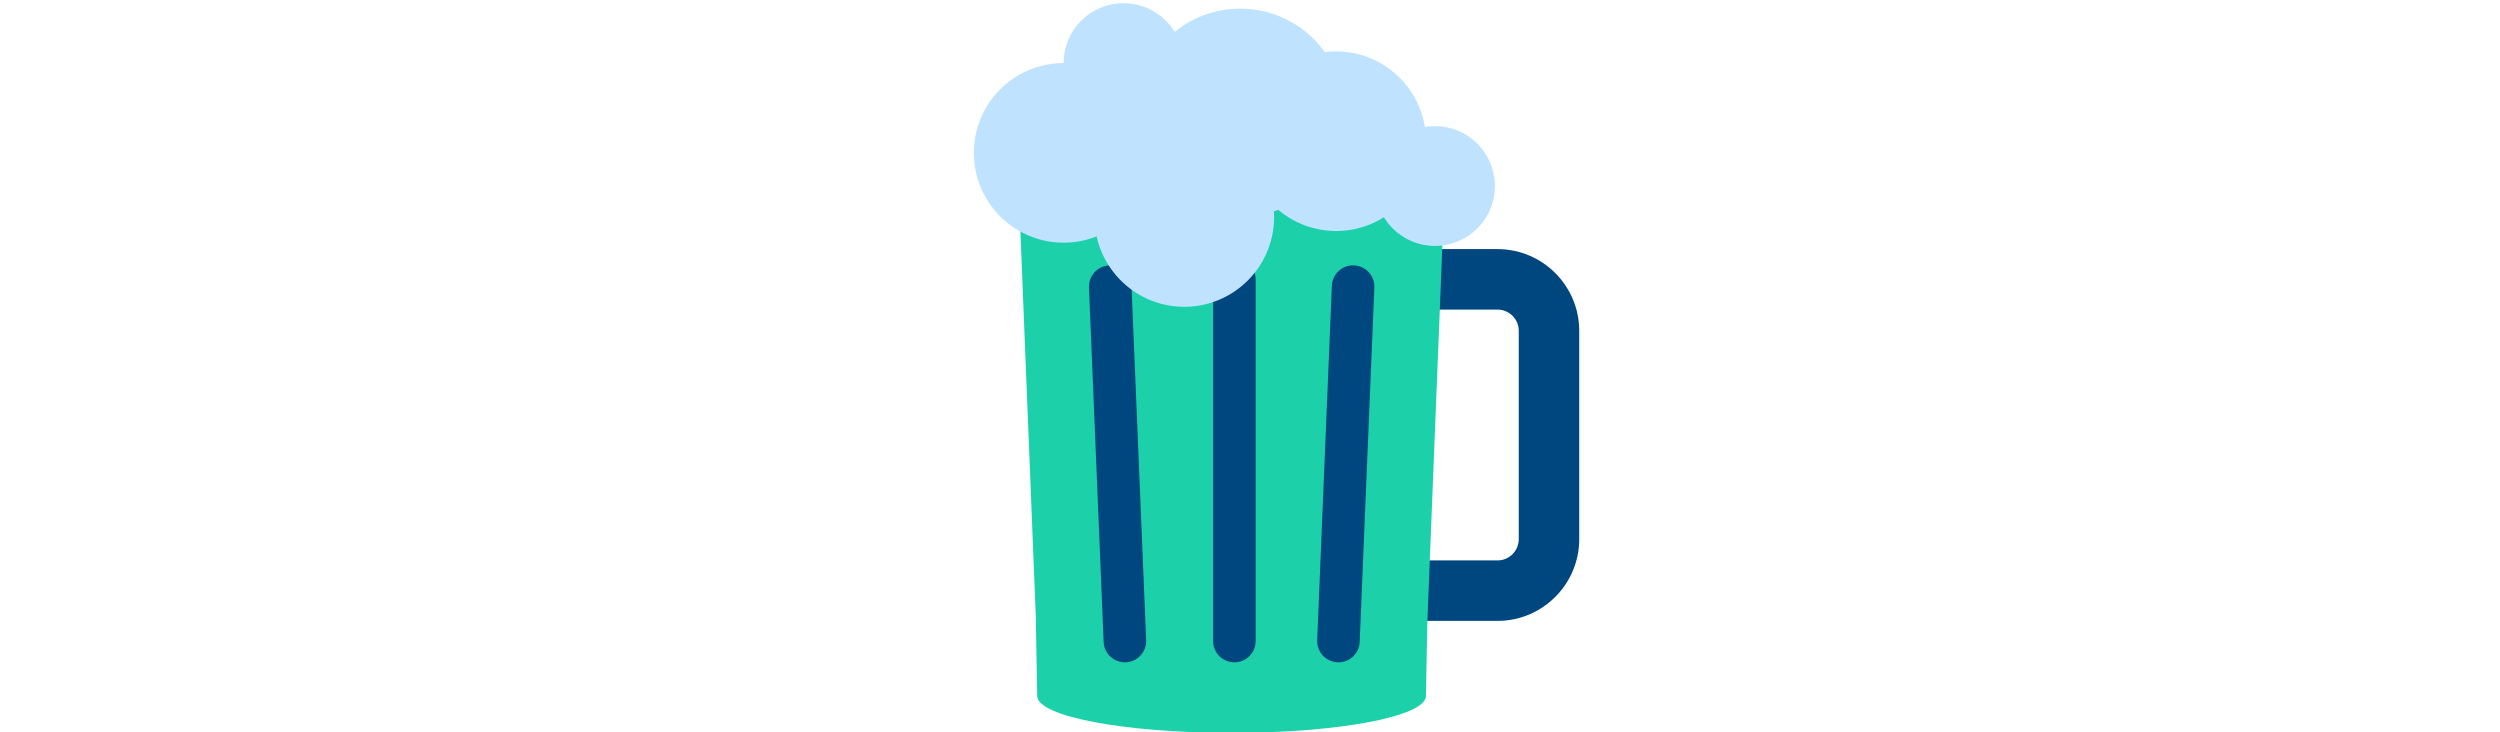 <svg id="th_fir_u1F37A-beermug" width="100%" height="100%" xmlns="http://www.w3.org/2000/svg" version="1.1" xmlns:xlink="http://www.w3.org/1999/xlink" xmlns:svgjs="http://svgjs.com/svgjs" preserveAspectRatio="xMidYMid meet" viewBox="0 0 512 512" style="height:150px" data-uid="fir_u1F37A-beermug" data-keyword="u1F37A-beermug" data-complex="true" data-coll="fir" data-c="{&quot;f2a74e&quot;:[&quot;fir_u1F37A-beermug_l_0&quot;,&quot;fir_u1F37A-beermug_l_2&quot;],&quot;f9cb3a&quot;:[&quot;fir_u1F37A-beermug_l_1&quot;],&quot;f7ead7&quot;:[&quot;fir_u1F37A-beermug_l_3&quot;]}" data-colors="[&quot;#f2a74e&quot;,&quot;#f9cb3a&quot;,&quot;#f7ead7&quot;]"><defs id="SvgjsDefs5013"></defs><path id="fir_u1F37A-beermug_l_0" d="M429.01 434.037H369.451C337.946 434.037 312.314 408.405 312.314 376.9V231.269C312.314 199.764 337.946 174.132 369.451 174.132H429.01C460.515 174.132 486.147 199.763 486.147 231.269V376.9C486.146 408.405 460.515 434.037 429.01 434.037ZM369.451 216.405C361.256 216.405 354.588 223.072 354.588 231.268V376.9C354.588 385.095 361.256 391.763 369.451 391.763H429.01C437.205 391.763 443.873 385.095 443.873 376.9V231.269C443.873 223.073 437.205 216.406 429.01 216.406H369.451Z " data-color-original="#f2a74e" fill="#00467f" class="f2a74e"></path><path id="fir_u1F37A-beermug_l_1" d="M391.489 146.472L379.978 434.249L378.992 486.521C378.992 500.779 318.161 512.338 243.122 512.338S107.252 500.779 107.252 486.521L106.259 432.909H106.339L94.882 146.472C94.05 125.681 110.68 108.373 131.488 108.373H354.884C375.691 108.373 392.321 125.681 391.489 146.472Z " data-color-original="#f9cb3a" fill="#1cd1aa" class="f9cb3a"></path><path id="fir_u1F37A-beermug_l_2" d="M168.541 463.002C160.61 463.002 154.021 456.741 153.69 448.743L143.436 200.988C143.096 192.78 149.475 185.851 157.682 185.511C165.909 185.173 172.819 191.55 173.159 199.757L183.413 447.512C183.753 455.72 177.374 462.649 169.167 462.989C168.957 462.998 168.748 463.002 168.541 463.002ZM332.681 448.743L342.935 200.988C343.275 192.78 336.897 185.851 328.689 185.511C320.467 185.165 313.552 191.55 313.212 199.757L302.958 447.512C302.618 455.72 308.996 462.649 317.204 462.989C317.414 462.998 317.622 463.002 317.83 463.002C325.761 463.002 332.35 456.741 332.681 448.743ZM259.952 448.128V195.269C259.952 187.054 253.293 180.395 245.078 180.395S230.204 187.054 230.204 195.269V448.128C230.204 456.343 236.863 463.002 245.078 463.002S259.952 456.343 259.952 448.128Z " data-color-original="#f2a74e" fill="#00467f" class="f2a74e"></path><path id="fir_u1F37A-beermug_l_3" d="M427.19 130.058C427.19 153.17 408.454 171.906 385.342 171.906C370.213 171.906 356.961 163.876 349.61 151.847A62.454 62.454 0 0 1 316.224 161.472C300.801 161.472 286.686 155.9 275.759 146.671A72.148 72.148 0 0 1 272.705 147.79C272.784 149.083 272.838 150.383 272.838 151.697C272.838 186.362 244.736 214.464 210.071 214.464C180.063 214.464 154.988 193.399 148.789 165.254A62.572 62.572 0 0 1 125.758 169.634C91.093 169.634 62.991 141.532 62.991 106.867S91.093 44.1 125.758 44.1C125.758 20.988 144.494 2.252 167.606 2.252C182.735 2.252 195.987 10.282 203.338 22.311C215.856 12.153 231.804 6.057 249.182 6.057C273.562 6.057 295.128 18.051 308.345 36.447A63.25 63.25 0 0 1 316.226 35.937C347.53 35.937 373.475 58.856 378.213 88.827A42.109 42.109 0 0 1 385.344 88.209C408.454 88.21 427.19 106.946 427.19 130.058Z " data-color-original="#f7ead7" fill="#bfe2ff" class="f7ead7"></path></svg>
